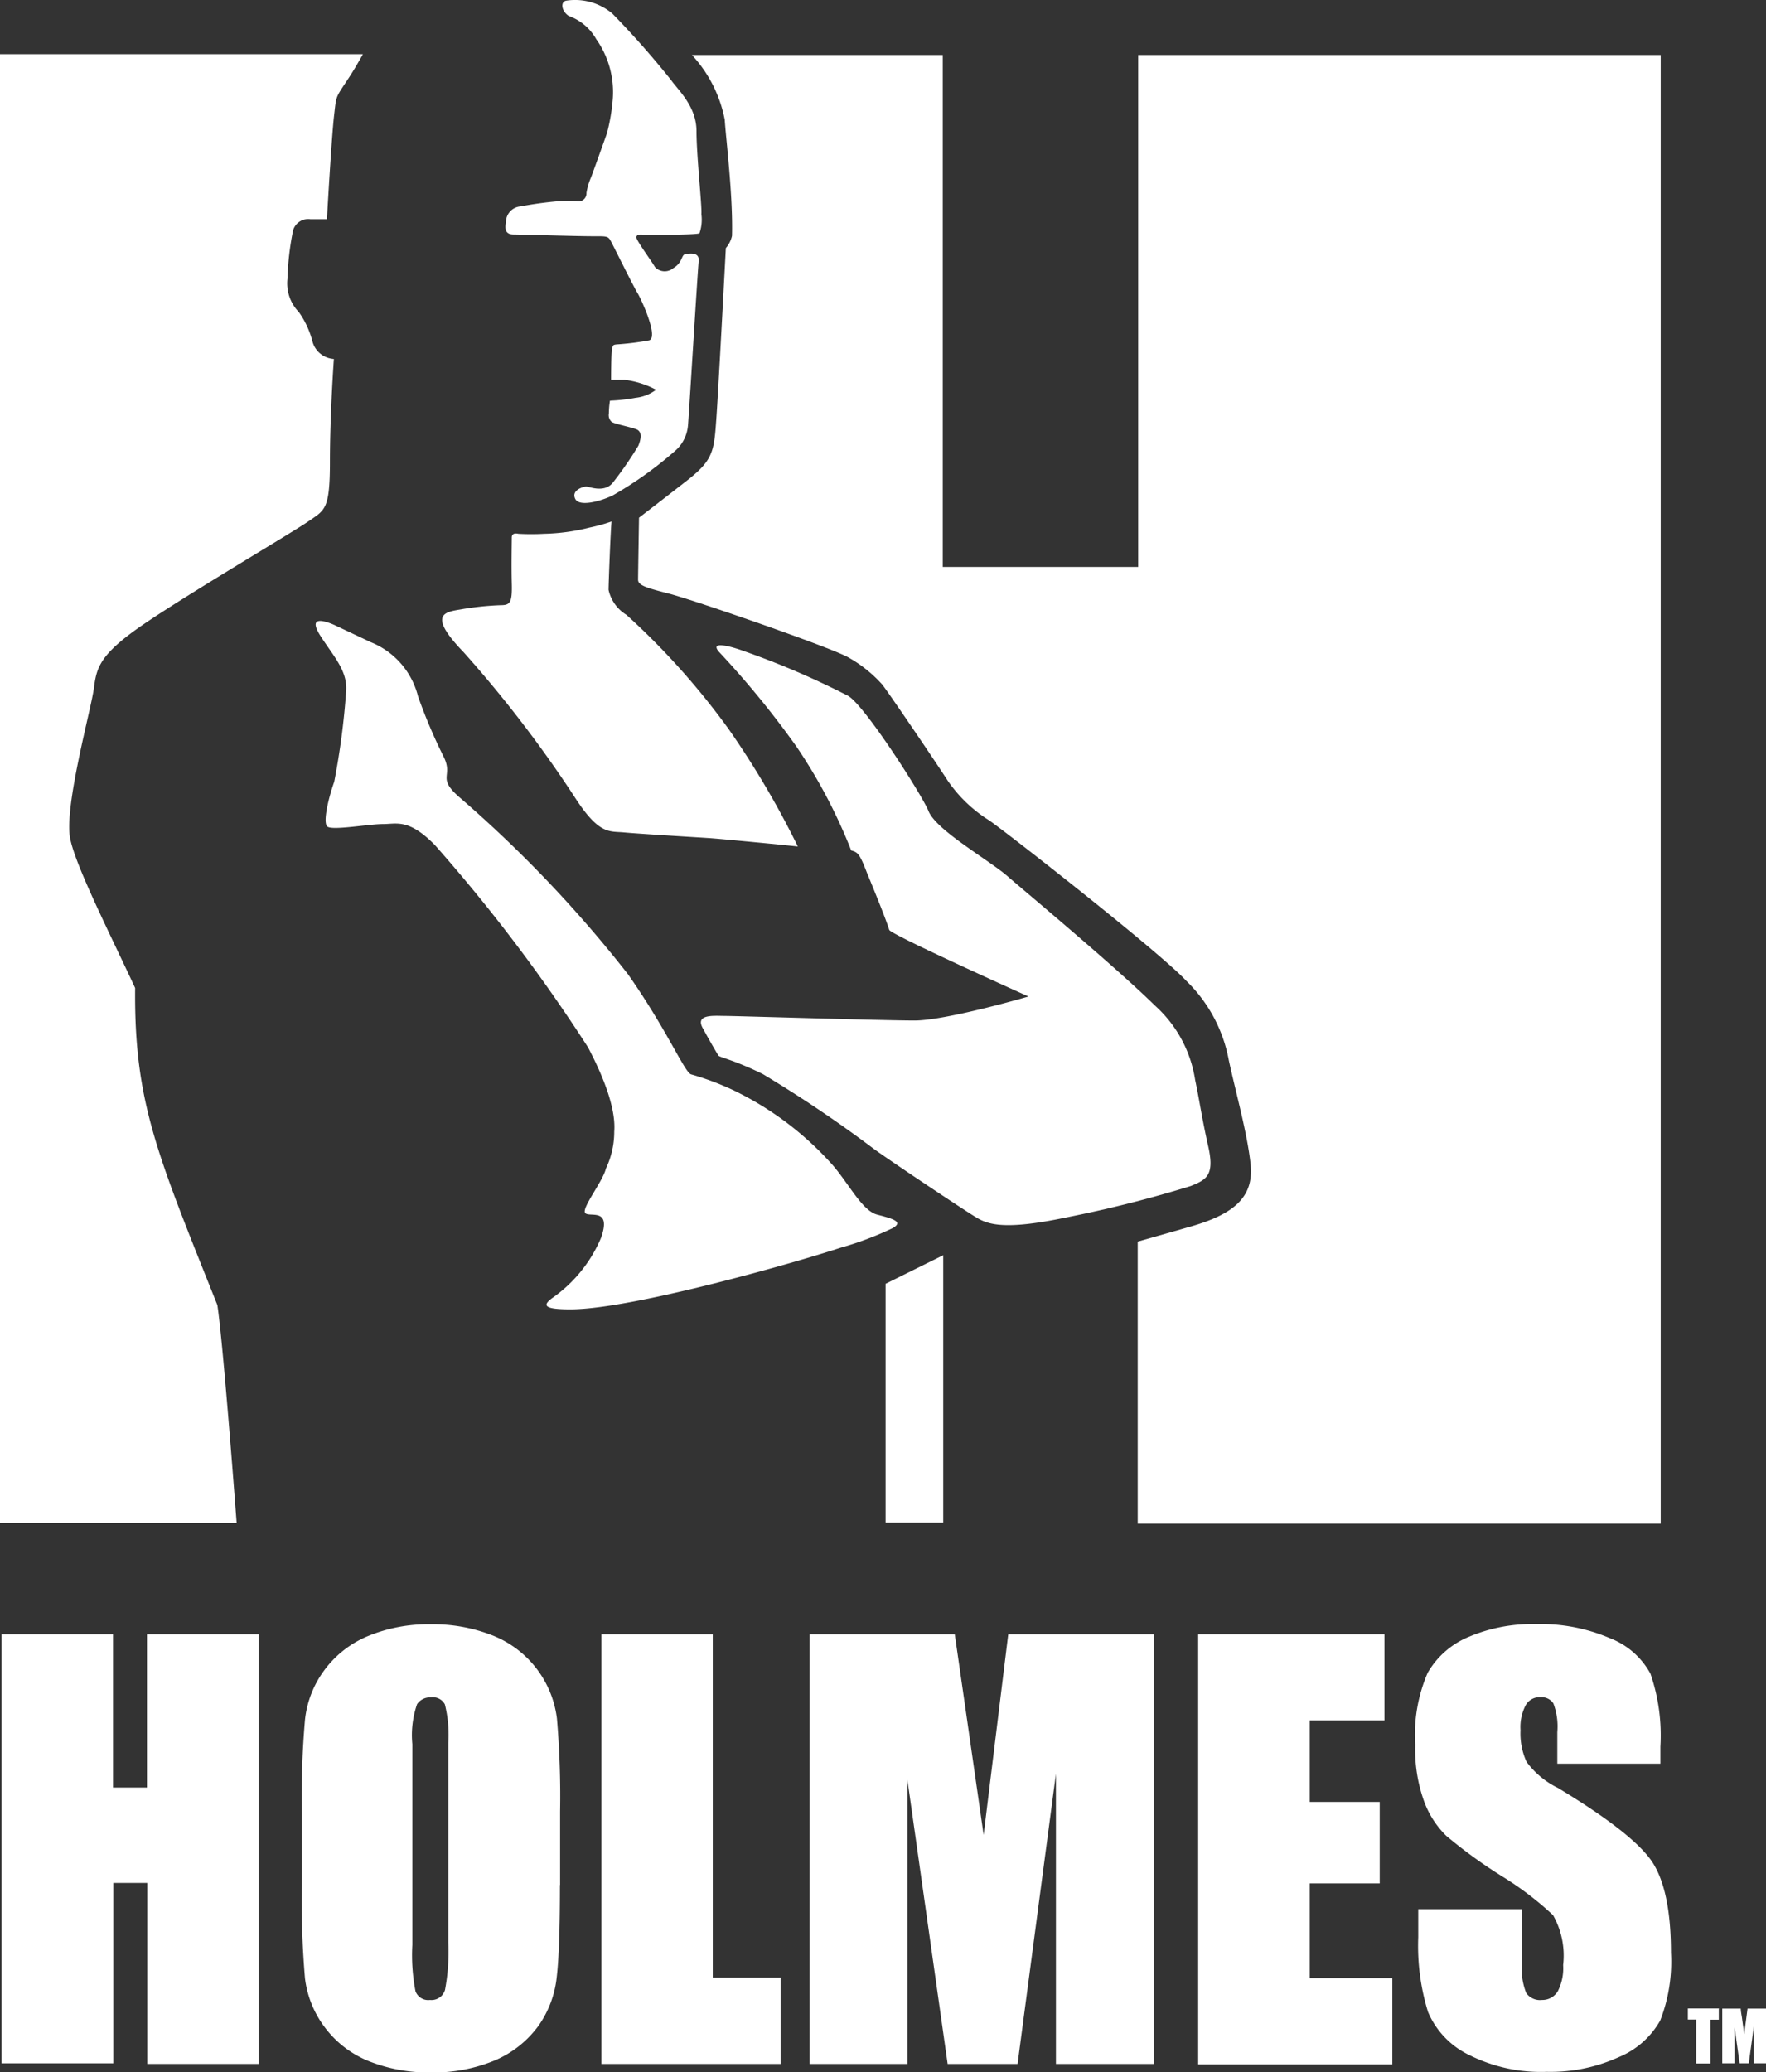 <svg id="Layer_1" data-name="Layer 1" xmlns="http://www.w3.org/2000/svg" viewBox="0 0 111.87 131.21"><rect x="0" y="0" width="111.87" height="131.21" fill="#333333" stroke="none"/><title>HOLMES_Makeitright_white</title><path d="M-17.22,189.71v0.7h-0.53v2.77h-0.9V190.4h-0.53v-0.7h2Z" transform="translate(126.1 -62.52)" style="fill:#fff"/><path d="M-14.23,189.71v3.46H-15v-2.34l-0.32,2.34H-15.9l-0.32-2.28v2.28H-17v-3.46h1.17c0,0.21.07,0.45,0.1,0.74l0.12,0.88,0.21-1.62h1.18Z" transform="translate(126.1 -62.52)" style="fill:#fff"/><path d="M-109.71,166v27.21h-7.06V181.75h-2.15v11.42H-126V166h7.06v9.71h2.15V166h7.06Z" transform="translate(126.1 -62.52)" style="fill:#fff"/><path d="M-90.63,181.87q0,4.11-.2,5.81A6.51,6.51,0,0,1-92,190.81,6.62,6.62,0,0,1-94.79,193a10.11,10.11,0,0,1-4,.75,10.27,10.27,0,0,1-3.93-.71,6.5,6.5,0,0,1-2.8-2.14,6.43,6.43,0,0,1-1.26-3.11,58,58,0,0,1-.2-5.89v-4.66a56.57,56.57,0,0,1,.2-5.82,6.4,6.4,0,0,1,1.21-3.12,6.53,6.53,0,0,1,2.75-2.17,10,10,0,0,1,4-.76,10.29,10.29,0,0,1,3.93.71,6.53,6.53,0,0,1,2.81,2.14,6.52,6.52,0,0,1,1.26,3.12,58,58,0,0,1,.2,5.89v4.66Zm-7.07-9a8,8,0,0,0-.22-2.43A0.86,0.86,0,0,0-98.8,170a1,1,0,0,0-.88.43,6,6,0,0,0-.3,2.53v12.72a12,12,0,0,0,.2,2.93,0.86,0.86,0,0,0,.92.55,0.89,0.89,0,0,0,.95-0.64,13.17,13.17,0,0,0,.21-3V172.92Z" transform="translate(126.1 -62.52)" style="fill:#fff"/><path d="M-80.95,166v21.75h4.3v5.46H-88V166h7.06Z" transform="translate(126.1 -62.52)" style="fill:#fff"/><path d="M-53,166v27.21h-6.21l0-18.37-2.43,18.37h-4.43l-2.55-18,0,18h-6.2V166h9.2l0.83,5.76,1,6.95L-62.23,166H-53Z" transform="translate(126.1 -62.52)" style="fill:#fff"/><path d="M-50.2,166h11.8v5.46h-4.73v5.16h4.43v5.16h-4.43v6h5.23v5.46H-50.2V166Z" transform="translate(126.1 -62.52)" style="fill:#fff"/><path d="M-20.88,174.2h-6.57v-2a4.11,4.11,0,0,0-.25-1.82,0.9,0.9,0,0,0-.82-0.39,1,1,0,0,0-.94.52,3,3,0,0,0-.32,1.57,4.33,4.33,0,0,0,.38,2,5.42,5.42,0,0,0,2,1.66q4.69,2.83,5.93,4.63c0.81,1.2,1.22,3.13,1.22,5.8a10.27,10.27,0,0,1-.68,4.29,5.35,5.35,0,0,1-2.63,2.32,10.46,10.46,0,0,1-4.55.93A10.14,10.14,0,0,1-33,192.66a5.33,5.33,0,0,1-2.64-2.74,14.19,14.19,0,0,1-.62-4.73v-1.78h6.57v3.31a4.34,4.34,0,0,0,.27,2,1.07,1.07,0,0,0,1,.44,1.14,1.14,0,0,0,1-.55,3.2,3.2,0,0,0,.34-1.66,5.2,5.2,0,0,0-.64-3.16A20.25,20.25,0,0,0-31,181.3a31.07,31.07,0,0,1-3.48-2.53,5.86,5.86,0,0,1-1.41-2.19,9.65,9.65,0,0,1-.56-3.57,9.91,9.91,0,0,1,.79-4.57,5.35,5.35,0,0,1,2.57-2.26,10.25,10.25,0,0,1,4.29-.82,11.08,11.08,0,0,1,4.68.89,4.93,4.93,0,0,1,2.57,2.25,12,12,0,0,1,.63,4.62v1.08Z" transform="translate(126.1 -62.52)" style="fill:#fff"/><path d="M-117.54,125.08c-1.55-3.34-3.8-7.77-4.12-9.49-0.38-2,1.32-8.12,1.5-9.44s0.29-2.15,3.2-4.13,9.36-5.77,10.4-6.49,1.36-.73,1.36-3.77,0.25-6.51.25-6.51a1.5,1.5,0,0,1-1.36-1.12,5.63,5.63,0,0,0-.86-1.85,2.61,2.61,0,0,1-.72-2.11,17.91,17.91,0,0,1,.36-3.08,1,1,0,0,1,1.09-.69c0.39,0,1.05,0,1.05,0s0.29-5.15.45-6.54,0.07-1.08,1-2.51c0.26-.4.55-0.9,0.83-1.4h-23v93h15s-0.84-11.28-1.22-13.79C-116.15,135.6-117.61,132.28-117.54,125.08Z" transform="translate(126.1 -62.52)" style="fill:#fff"/><path d="M-70,143.81v15.12h3.65V142h0Z" transform="translate(126.1 -62.52)" style="fill:#fff"/><path d="M-54,66V98.42H-66.38V66H-82.27a8.37,8.37,0,0,1,2.08,4.1c0.07,1.18.53,4.8,0.46,7.36a1.78,1.78,0,0,1-.39.77c-0.26,4.92-.52,9.71-0.61,10.91-0.14,2-.22,2.54-1.89,3.84s-3,2.32-3,2.32-0.06,3.56-.06,3.93,0.6,0.53,2,.89c1.79,0.48,10.06,3.35,11.27,4a8.36,8.36,0,0,1,2.2,1.75c0.43,0.55,3.29,4.76,4.13,6.06a8.91,8.91,0,0,0,2.63,2.53c0.93,0.62,10.85,8.37,12.52,10.19a9.36,9.36,0,0,1,2.67,5c0.43,2,1.17,4.6,1.38,6.58s-0.9,3.1-3.64,3.91c-1,.29-2.24.64-3.51,1v17.86H-20.9V66H-54Z" transform="translate(126.1 -62.52)" style="fill:#fff"/><path d="M-104.95,102.08c-0.61-.26-1.67-0.59-0.86.69s1.78,2.25,1.63,3.6a46.8,46.8,0,0,1-.75,5.66c-0.32.89-.75,2.57-0.43,2.83s2.62-.16,3.51-0.16,1.63-.36,3.29,1.32a106.18,106.18,0,0,1,9.71,12.82c0.57,1.09,1.8,3.56,1.66,5.33a5.42,5.42,0,0,1-.53,2.35c-0.18.79-1.56,2.51-1.31,2.81s1.7-.39,1,1.58a8.86,8.86,0,0,1-3.11,3.82c-0.57.43-.57,0.7,1.17,0.7,3.82,0,14-2.88,17.11-3.9a20.49,20.49,0,0,0,3.32-1.25c0.68-.4,0-0.59-1-0.85s-1.9-2.18-3-3.34a20,20,0,0,0-6.11-4.54,17.73,17.73,0,0,0-2.67-1c-0.42-.13-1.52-2.81-4-6.34A79.6,79.6,0,0,0-97,113c-1.46-1.27-.36-1.29-1-2.57a33.72,33.72,0,0,1-1.62-3.82,5,5,0,0,0-3-3.43Z" transform="translate(126.1 -62.52)" style="fill:#fff"/><path d="M-80.56,103.79a57.41,57.41,0,0,1,4.91,6,33.57,33.57,0,0,1,3.47,6.58c0.42,0.13.52,0.17,1,1.42,0.65,1.57,1.25,3.08,1.41,3.61,0.09,0.3,8.82,4.22,8.82,4.22s-5.21,1.52-7.22,1.52-11.35-.29-12-0.29-1.91-.14-1.42.76,0.93,1.64,1,1.75,1,0.28,2.81,1.17a80.69,80.69,0,0,1,7.09,4.78c1.3,0.93,5.74,3.89,6.45,4.31s1.73,0.82,5.63,0a78.14,78.14,0,0,0,7.94-2c1-.4,1.52-0.68,1.11-2.5s-0.58-3.05-.83-4.21a7.94,7.94,0,0,0-2.53-4.7c-2.57-2.52-8.19-7.19-9.36-8.21s-4.52-2.91-5-4.12c-0.4-1-4-6.63-5.08-7.29A52.44,52.44,0,0,0-79,103.74C-79.84,103.43-81.16,103.09-80.56,103.79Z" transform="translate(126.1 -62.52)" style="fill:#fff"/><path d="M-90.22,62.56a3.67,3.67,0,0,1,2.91.82,55.59,55.59,0,0,1,3.72,4.21c0.46,0.65,1.61,1.67,1.61,3.23s0.36,4.8.31,5.26a2.62,2.62,0,0,1-.12,1.21c-0.19.12-3.53,0.1-3.53,0.1s-0.65-.13-0.41.32,1,1.49,1.12,1.72a0.84,0.84,0,0,0,1.16.07c0.59-.34.51-0.84,0.75-0.88s0.93-.18.86,0.45-0.64,10.1-.68,10.41a2.39,2.39,0,0,1-.86,1.63,23.93,23.93,0,0,1-3.87,2.76c-0.71.36-2.14,0.78-2.41,0.24s0.48-.77.68-0.78,1.2,0.46,1.75-.31a23.05,23.05,0,0,0,1.57-2.28c0.14-.36.3-0.89-0.16-1.05s-1.36-.33-1.54-0.46a0.58,0.58,0,0,1-.17-0.53,5.12,5.12,0,0,1,.07-0.81,11,11,0,0,0,1.62-.18,2.61,2.61,0,0,0,1.3-.51,5.75,5.75,0,0,0-2-.63h-0.85s0-1.69.06-1.95,0.07-.26.27-0.29a17.83,17.83,0,0,0,2.09-.26c0.6-.22-0.53-2.65-0.75-3s-1.5-2.93-1.68-3.27-0.27-.32-1.14-0.32c-1,0-4.64-.11-5-0.11s-0.64-.12-0.51-0.78a1,1,0,0,1,.92-1,24.16,24.16,0,0,1,2.41-.33,9.6,9.6,0,0,1,1.14,0,0.51,0.51,0,0,0,.63-0.53,4.1,4.1,0,0,1,.3-1c0.09-.24.82-2.26,1-2.78a12.08,12.08,0,0,0,.37-2.19A5.82,5.82,0,0,0-88.33,65a3.26,3.26,0,0,0-1.74-1.47C-90.55,63.22-90.61,62.62-90.22,62.56Z" transform="translate(126.1 -62.52)" style="fill:#fff"/><path d="M-87.36,95.54c-0.06.52-.19,3.93-0.19,4.33a2.47,2.47,0,0,0,1.13,1.58,46.71,46.71,0,0,1,6.48,7.24,56.11,56.11,0,0,1,4.38,7.43c-0.75-.08-4.51-0.45-5.59-0.53-0.9-.06-4.48-0.27-5.42-0.36s-1.58.18-3.16-2.29a77.1,77.1,0,0,0-7-9.12c-2.37-2.45-1.12-2.55-.19-2.71a18.48,18.48,0,0,1,2.55-.27c0.59,0,.72-0.18.69-1.36s0-2.56,0-2.92,0.39-.24.43-0.24a14.82,14.82,0,0,0,1.61,0,12.83,12.83,0,0,0,2.87-.39A10.73,10.73,0,0,0-87.36,95.54Z" transform="translate(126.1 -62.52)" style="fill:#fff"/></svg>